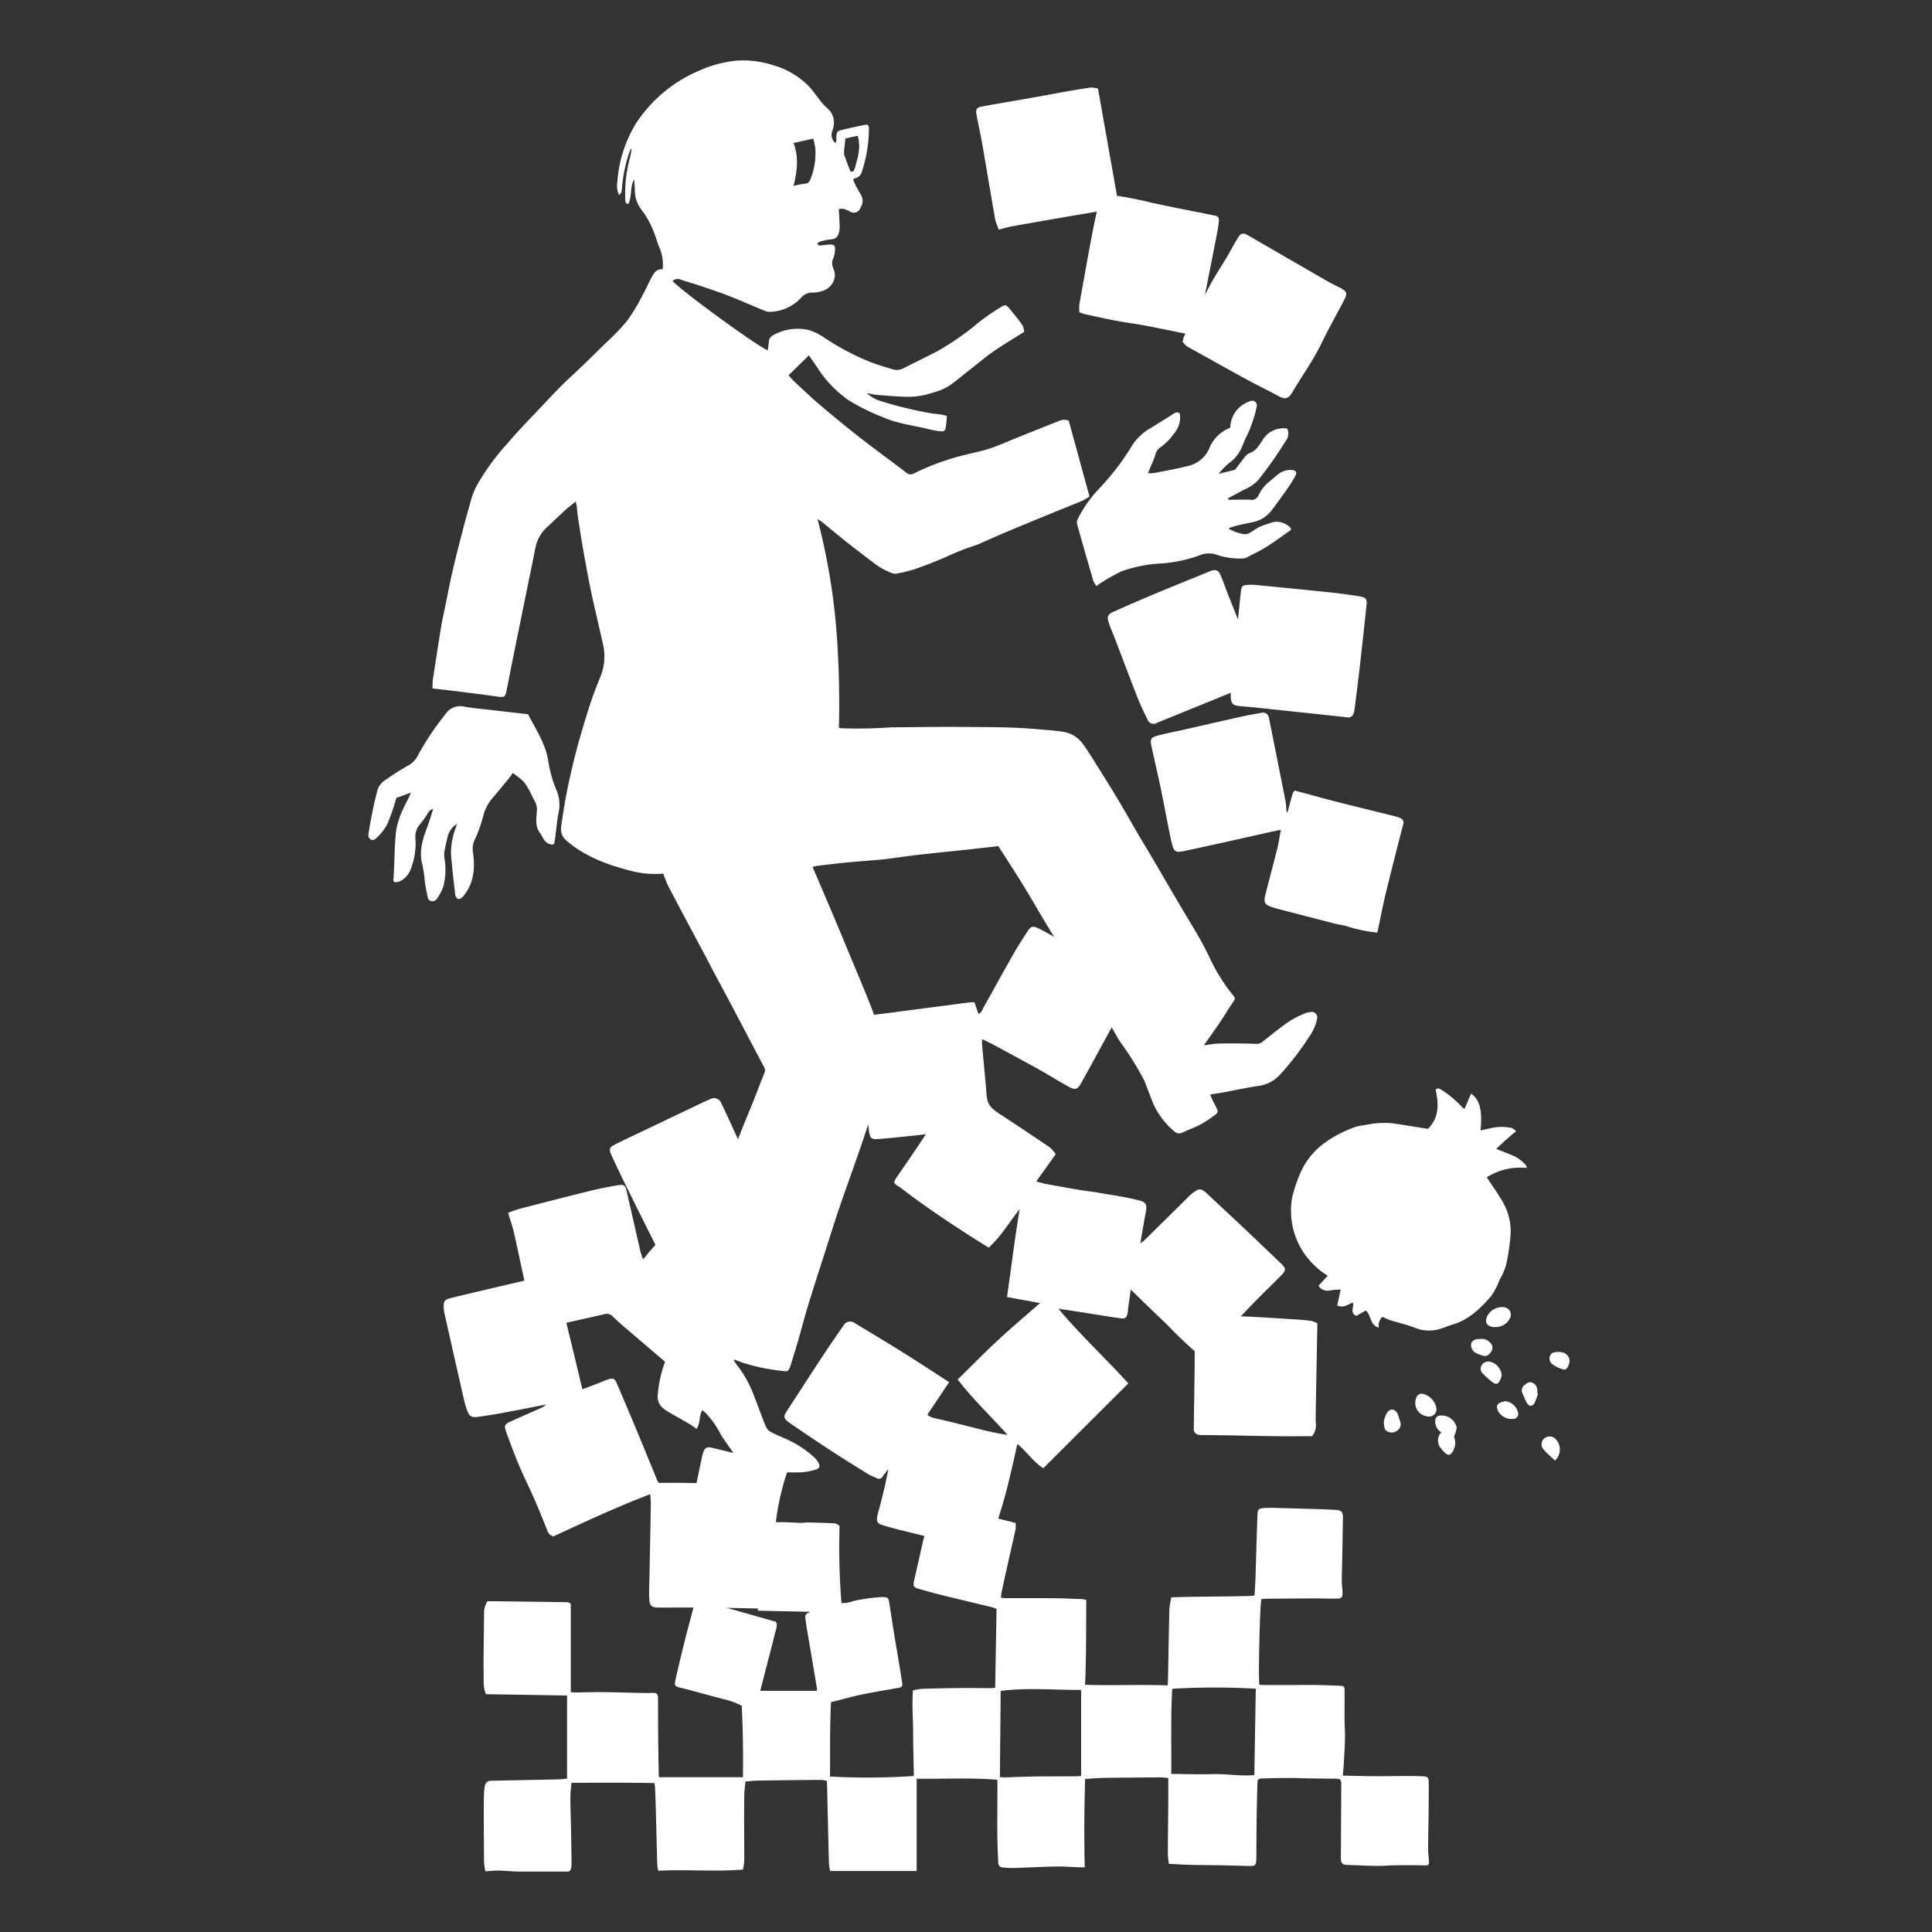 <?xml version="1.0" encoding="UTF-8"?> <svg xmlns="http://www.w3.org/2000/svg" xmlns:xlink="http://www.w3.org/1999/xlink" width="320" height="320" viewBox="0 0 320 320"><rect x="0" y="0" width="320" height="320" fill="#333333" stroke="none"/><defs><clipPath id="clip-Artboard_20"><rect width="320" height="320"></rect></clipPath></defs><g id="Artboard_20" data-name="Artboard – 20" clip-path="url(#clip-Artboard_20)"><g id="Group_133" data-name="Group 133" transform="translate(61 10)"><path id="Path_3308" data-name="Path 3308" d="M132.616,298.724a13.658,13.658,0,0,1-.182-1.608c.008-2.933.05-5.865.072-8.8.01-1.234,0-2.469,0-3.813-.425-.038-.847-.108-1.268-.108-1.637,0-3.274.018-4.91.033-1.574.015-3.149.018-4.724.057-.924.023-1.847.1-2.879.166-.13,4.841-.173,9.674-.057,14.629-.306,0-.6.009-.886,0-1.169-.042-2.338-.129-3.507-.127-1.358,0-2.716.075-4.073.124-1.118.039-2.234.1-3.351.125-.569.01-1.139-.044-1.708-.083-.535-.037-.786-.279-.81-.866-.066-1.6-.138-3.21-.147-4.816-.015-2.758.015-5.516.024-8.274,0-.166-.024-.333-.043-.585-4.433-.367-8.838-.106-13.338-.162V299.9H76.5a9.333,9.333,0,0,1-.2-1.234c-.081-2.873-.14-5.748-.208-8.622-.039-1.663-.081-3.326-.124-5.069a6.063,6.063,0,0,0-1.03-.169q-5.149.038-10.3.113c-.7.01-1.408.1-2.174.153-.067.773-.168,1.478-.182,2.186-.033,1.607-.029,3.215-.028,4.822,0,2.065.029,4.131.015,6.2a9.661,9.661,0,0,1-.211,1.384c-4.683.373-9.316-.052-14.034.188a6.334,6.334,0,0,1-.159-.929c-.091-3.156-.163-6.311-.248-9.467-.029-1.118-.074-2.237-.12-3.355-.009-.224-.055-.446-.1-.761-4.567-.108-9.1-.052-13.745-.051-.068.843-.183,1.607-.18,2.371.006,1.751.075,3.5.109,5.254q.057,2.928.092,5.858a3.559,3.559,0,0,1-.106.745.531.531,0,0,1-.585.471c-1.851,0-3.7,0-5.552,0-.982,0-1.964.021-2.945-.008-.951-.028-1.9-.138-2.852-.154-.7-.011-1.409.072-2.235.12a9.916,9.916,0,0,1-.22-1.416c-.036-2.7-.048-5.4-.055-8.1q-.005-1.724.042-3.448a7.592,7.592,0,0,1,.153-1.191.934.934,0,0,1,.962-.836c.627-.022,1.255-.028,1.882-.041,3.136-.064,6.272-.123,9.408-.2.46-.01.918-.081,1.354-.121V270.831l-13.445-.222a5.544,5.544,0,0,1-.371-2.127c.022-1.033-.028-2.067-.02-3.1q.029-4.053.088-8.105a3.625,3.625,0,0,1,.568-2.071c4.368.052,8.8.1,13.225.166a1.834,1.834,0,0,1,.572.245v14.661c.281.018.49.047.7.044,1.52-.016,3.039-.069,4.559-.051,2.364.027,4.728.1,7.092.154.436.009.871-.031,1.307-.025.572.007.789.23.793.822.011,2.126,0,4.252.022,6.377.02,2.152.06,4.3.1,6.457a1.413,1.413,0,0,0,.055.31H62.053c.062-4.018-.006-7.909-.194-11.83a12.043,12.043,0,0,0-3.2-1.147q-3.085-.832-6.169-1.66c-.368-.1-.745-.168-1.111-.275-.54-.158-.667-.353-.554-.93.149-.758.326-1.512.505-2.263.377-1.586.751-3.173,1.148-4.754.313-1.249.657-2.49.986-3.734.184-.69.356-1.384.555-2.069.2-.7.312-.793.992-.615,1.446.378,2.88.8,4.319,1.212l8.178,2.311c.347.607.018,1.239-.131,1.849-.542,2.223-1.127,4.435-1.7,6.651-.248.966-.5,1.931-.76,2.947h9.348a1.345,1.345,0,0,0,.058-.333q-.716-4.281-1.44-8.56c-.166-.989-.353-1.976-.468-2.971-.088-.767-.012-.831.81-1.231l-8.653-.178a10.5,10.5,0,0,1-.193-1.387c-.024-2.01-.011-4.021-.016-6.032,0-.4-.053-.807-.022-1.206.041-.526-.225-.7-.65-.8-2.808-.705-5.613-1.427-8.419-2.139-.634-.161-1.268-.322-1.906-.457a.7.7,0,0,1-.616-.777,10.927,10.927,0,0,1,.216-1.611q1.118-5.425,2.261-10.845a9.079,9.079,0,0,1,.26-1c.227-.676.593-.917,1.257-.769,1.221.272,2.436.58,3.746.9-.525-.749-1.035-1.456-1.523-2.178a11.678,11.678,0,0,1-.8-1.3,14.994,14.994,0,0,0-2.274-3.137,4.438,4.438,0,0,0-.589-.477c-.536.977-.305,2.141-.911,3.1-.416-.285-.782-.568-1.176-.8-1.166-.682-2.345-1.339-3.514-2.016a6.736,6.736,0,0,1-.751-.517,2.463,2.463,0,0,1-1-2.382,20.231,20.231,0,0,1,2.1-7.462,13.207,13.207,0,0,0,1.021-2.711c1.224-4.5,2.319-9.042,3.631-13.514.908-3.092,2.085-6.1,3.157-9.134,1.111-3.148,2.207-6.3,3.372-9.428.8-2.138,1.709-4.23,2.555-6.348.613-1.534,1.191-3.082,1.81-4.613a1.034,1.034,0,0,0-.018-.967q-1.816-3.416-3.613-6.844c-.635-1.206-1.261-2.417-1.9-3.62-.986-1.855-1.983-3.7-2.972-5.556-.293-.551-.571-1.111-.864-1.662q-1.84-3.455-3.683-6.906-1.438-2.705-2.86-5.42c-.209-.4-.361-.835-.532-1.257-.1-.259-.2-.524-.3-.811a16,16,0,0,1-5.381-.469c-3.8-.98-7.48-2.291-10.59-4.952a2.458,2.458,0,0,1-.933-2.379,96.128,96.128,0,0,1,1.863-9.967c.7-3.042,1.588-6.024,2.511-8.994.61-1.963,1.307-3.905,2.1-5.792a8.968,8.968,0,0,0,.422-5.561c-.606-2.764-1.287-5.511-1.875-8.279-.488-2.3-.905-4.609-1.32-6.922-.314-1.747-.584-3.5-.855-5.26-.118-.764-.182-1.537-.281-2.305-.028-.218-.093-.431-.166-.753-.643.529-1.236.979-1.788,1.481-.97.881-1.907,1.8-2.874,2.689a6.251,6.251,0,0,0-2.021,3.544c-.437,2.306-.935,4.6-1.4,6.9q-1.218,5.982-2.428,11.964c-.329,1.627-.636,3.259-.973,4.884-.183.884-.413.988-1.271.868-2.077-.293-4.158-.554-6.239-.816-1.539-.193-3.079-.366-4.729-.561.027-.567.006-1.048.077-1.514.453-2.977.913-5.953,1.4-8.925.176-1.073.43-2.133.65-3.2.4-1.962.769-3.934,1.225-5.882.607-2.59,1.273-5.165,1.94-7.739.372-1.435.812-2.852,1.191-4.285a12.213,12.213,0,0,1,1.191-2.629,37.841,37.841,0,0,1,4.718-6.367c1.714-2.036,3.579-3.933,5.406-5.862,1.637-1.728,3.243-3.5,4.988-5.1,2.054-1.886,4.028-3.861,6.027-5.807a37.621,37.621,0,0,0,3.424-3.573,29.264,29.264,0,0,0,2.344-3.83c.6-1.062,1.094-2.186,1.661-3.268.4-.764.824-1.527,1.884-1.443a7,7,0,0,0-.488-3.483c-.324-.718-.528-1.5-.807-2.238a15.2,15.2,0,0,0-2.13-4.035,5.324,5.324,0,0,1-1.185-3.5,15.392,15.392,0,0,0-.122-1.635c-.7,1.325-.335,2.843-.946,4.065-.469-.03-.485-.31-.5-.614a22.255,22.255,0,0,1,.737-6.909,7.269,7.269,0,0,0,.276-1.76,6.244,6.244,0,0,0-.382.839,24.128,24.128,0,0,0-1.163,5.45,6.5,6.5,0,0,1-.138,1.109c-.033.143-.217.248-.377.418a3.664,3.664,0,0,1-.281-2.123,21.488,21.488,0,0,1,3.114-9.784,23.659,23.659,0,0,1,2.563-3.228,23.16,23.16,0,0,1,7.482-5.291A19.933,19.933,0,0,1,61.119.033,16.215,16.215,0,0,1,67.1.814a13.377,13.377,0,0,1,5.86,3.464c.633.662,1.151,1.445,1.734,2.161A8.723,8.723,0,0,0,75.9,7.819a3.132,3.132,0,0,1,1.133,3.249,3.082,3.082,0,0,1-.191.659,1.806,1.806,0,0,0,.51,1.965c.28-.337.151-.693.17-1.005.045-.735.136-.968.774-1.127,1.325-.332,2.66-.616,4-.885.448-.09.576.06.624.539a1.593,1.593,0,0,1,0,.259,22.812,22.812,0,0,1-1.182,7A1.418,1.418,0,0,1,80.6,19.533c-.072.011-.134.088-.3.2.134.313.253.645.413.952.288.551.589,1.1.91,1.627a2.028,2.028,0,0,1-.107,2.11,1.16,1.16,0,0,1-1.774.591,4.587,4.587,0,0,0-.982-.406,3.322,3.322,0,0,0-.83.007c.055,1.025.107,1.931.149,2.837a3.3,3.3,0,0,1-.029.6c-.2,1.433-.789,1.547-1.64,1.627a9.577,9.577,0,0,0-1.59.341c-.161.044-.292.211-.442.326.217.442.537.3.816.277.462-.038.922-.12,1.384-.126.508-.007.734.174.728.709a4.645,4.645,0,0,1-.282,1.58,1.849,1.849,0,0,0-.041,1.554,4.167,4.167,0,0,1,.3,1.061,2.832,2.832,0,0,1-1.946,2.749,5.251,5.251,0,0,1-1.678.314,2.411,2.411,0,0,0-1.969.846,7.277,7.277,0,0,1-5.044,2.342,2.326,2.326,0,0,1-1.014-.182c-1.926-.789-3.828-1.644-5.764-2.4-1.607-.63-3.246-1.172-4.879-1.726-1.088-.369-2.2-.67-3.283-1.041a1.233,1.233,0,0,0-1.289.22c.778,1.158,13.343,10.376,15.743,11.525.067-.49.143-.952.192-1.417a1.237,1.237,0,0,1,.686-1.092,8.217,8.217,0,0,1,5.941-.87,9.42,9.42,0,0,1,2.5,1.231,42.425,42.425,0,0,0,7.506,3.994c1.264.512,2.584.878,3.887,1.28A2.284,2.284,0,0,0,88.627,51c1.816-.917,3.641-1.812,5.455-2.732a43.1,43.1,0,0,0,6.622-4.551,38.828,38.828,0,0,1,3.448-2.469c1.508-.917,1.348-.983,2.357.249.639.781,1.281,1.565,1.861,2.394a3.325,3.325,0,0,1,.26,1.082c-1.694,1.07-3.408,2.072-5.04,3.207-1.451,1.01-2.809,2.169-4.21,3.26-1.139.887-2.232,1.852-3.435,2.627a10.545,10.545,0,0,1-2.5.987,12.565,12.565,0,0,1-4.187.67c-1.713-.044-3.424-.191-5.134-.332-.507-.041-1-.212-1.534-.268A6.013,6.013,0,0,0,84.769,56.4,68.505,68.505,0,0,0,92.882,58.4c.7.126,1.406.177,2.107.281a8.508,8.508,0,0,1,.856.222c-.069.667-.107,1.279-.2,1.88-.089.56-.314.729-.862.653a18.558,18.558,0,0,1-2.014-.361c-2.459-.622-5-.874-7.367-1.909a34.81,34.81,0,0,1-5.835-2.868,10.9,10.9,0,0,1-.93-.7A18.878,18.878,0,0,1,74.7,51.379c-.554-.879-1.17-1.715-1.722-2.52l-3.372,3.3c.29.314.623.725,1,1.078,1.43,1.325,2.839,2.68,4.323,3.936,2.189,1.854,4.407,3.674,6.664,5.434,2.477,1.931,5.021,3.765,7.513,5.675a1.03,1.03,0,0,0,1.257.135,41.525,41.525,0,0,1,9.127-3.235c1.221-.293,2.457-.551,3.645-.96,1.49-.514,2.937-1.169,4.4-1.757q3.395-1.363,6.795-2.714a2.2,2.2,0,0,1,1.682-.086q1.7,6.191,3.443,12.562a10.361,10.361,0,0,1-1.235.733c-1.823.763-3.661,1.484-5.488,2.235q-3.732,1.532-7.454,3.088c-1.19.5-2.363,1.043-3.547,1.559a13.391,13.391,0,0,1-1.375.552,40.9,40.9,0,0,0-4.506,1.776c-1.729.77-3.5,1.455-5.277,2.084a25.277,25.277,0,0,1-3.094.758,1.421,1.421,0,0,1-.711-.078,11.313,11.313,0,0,1-3.225-1.834c-1.411-1.076-2.827-2.142-4.22-3.242-1.264-1-2.5-2.036-3.75-3.055a8.552,8.552,0,0,0-1.17-.838,106.3,106.3,0,0,1,3.025,17.148,157.11,157.11,0,0,1,.524,17.427,4.469,4.469,0,0,0,.556.09,76.456,76.456,0,0,0,8-.156c.163-.012.327,0,.491-.006,3.6-.028,7.2-.1,10.8-.072,4.335.039,8.675-.011,13,.381,1.328.12,2.662.2,3.982.386a4.993,4.993,0,0,1,3.465,1.9c.606.811,1.153,1.673,1.694,2.535,1.37,2.178,2.745,4.354,4.076,6.559,1.152,1.911,2.239,3.866,3.368,5.794.815,1.393,1.657,2.77,2.475,4.162,1.547,2.633,3.08,5.274,4.628,7.905,1.021,1.733,2.079,3.442,3.08,5.188.634,1.105,1.22,2.243,1.776,3.4a30.256,30.256,0,0,0,3.788,6.121c.547.667.491.676.006,1.391-.7,1.028-1.327,2.106-2.021,3.136-.805,1.194-1.65,2.358-2.477,3.536-.062.088-.115.183-.223.356.724-.1,1.358-.234,2-.271.923-.053,1.848-.053,2.772-.048,1.332.007,2.665.012,3.995.075a1.467,1.467,0,0,0,1.019-.431c1.118-.871,2.214-1.775,3.356-2.611a14.971,14.971,0,0,1,3.678-2.047,3.166,3.166,0,0,1,.946-.2.9.9,0,0,1,.96,1.152,7.329,7.329,0,0,1-1.2,2.8,46.754,46.754,0,0,1-4.8,6.287,5.929,5.929,0,0,1-3.741,2.018c-2.018.294-4.017.741-6.026,1.111-.605.112-1.218.186-1.921.29.134.355.2.591.309.807.224.457.469.9.7,1.355.316.613.314.835-.207,1.221a18.755,18.755,0,0,1-2.348,1.557c-.992.526-2.051.91-3.072,1.377a1.126,1.126,0,0,1-1.361-.218,13.007,13.007,0,0,1-3.445-4.527c-.482-1.218-.939-2.447-1.424-3.663a9.673,9.673,0,0,0-.531-1.06,49.8,49.8,0,0,0-3.307-5.232c-.725-1-1.261-2.147-1.931-3.193-1.369-2.139-2.779-4.248-4.153-6.384-1.025-1.593-2.025-3.2-3.026-4.813-1.121-1.8-2.245-3.6-3.342-5.421-1.313-2.176-2.573-4.388-3.9-6.551-1.318-2.144-2.7-4.246-4.053-6.374-1.837.2-3.62.405-5.405.6-2.467.262-4.938.5-7.4.778-1.842.211-3.678.483-5.517.718-.675.086-1.353.148-2.031.206-1.654.143-3.311.259-4.964.422-1.627.161-3.25.361-4.875.556a3.049,3.049,0,0,0-.57.189c1.043,2.441,2.078,4.845,3.1,7.257q1.365,3.228,2.7,6.468c1.224,2.944,2.475,5.877,3.655,8.841a68.552,68.552,0,0,1,2.74,8.474,5.092,5.092,0,0,1-.158,2.958c-1.32,3.918-2.563,7.863-3.89,11.778-1.191,3.515-2.479,6.993-3.678,10.505-.849,2.484-1.626,5-2.427,7.5-.932,2.911-1.88,5.816-2.774,8.739-.594,1.94-1.1,3.909-1.661,5.859-.38,1.319-.794,2.627-1.193,3.939a4.273,4.273,0,0,1-.166.486c-.322.726-.374.764-1.126.66a33.6,33.6,0,0,1-6.716-1.378c-.455-.161-.9-.347-1.353-.523l-.124.143c.229.322.443.658.691.964a19.414,19.414,0,0,1,2.788,5.219c.624,1.591,1.2,3.206,1.844,4.787a1.856,1.856,0,0,0,.763.846c.718.4,1.483.713,2.234,1.05a17.047,17.047,0,0,1,5.077,3.249,3.313,3.313,0,0,1,.648.872c.3.594.165.873-.443,1.09a10.036,10.036,0,0,1-3.224.472c-.517.009-1.035,0-1.546,0a41.441,41.441,0,0,0-1.86,8.247c.509,0,1.019-.014,1.529,0,.9.03,1.795.09,2.693.113.352.009.706-.077,1.057-.069,1.5.034,3,.066,4.492.152.284.016.556.276.788.4a115.72,115.72,0,0,0,.309,12.786,4.278,4.278,0,0,0,1.893-.305,30.053,30.053,0,0,1,4.605-.668,2.021,2.021,0,0,1,.328-.011c.88.038.956.093,1.1,1.01.249,1.528.469,3.061.717,4.59.282,1.744.583,3.484.871,5.226.191,1.157.378,2.314.555,3.473a.538.538,0,0,1-.5.71c-2.065.377-4.138.716-6.2,1.138-1.415.29-2.809.691-4.213,1.042l-.886.22c-.208,4.093-.135,8.216-.163,12.32a115.183,115.183,0,0,0,13.89-.088c-.044-2.345-.122-4.717-.122-7.088,0-2.339-.221-4.682-.038-7.089a10.821,10.821,0,0,1,1.5-.261q3.147-.1,6.3-.132c1.692-.017,3.384.01,5.075.013.213,0,.425-.033.753-.06.074-4.352.147-8.676.222-13.079-.327-.106-.625-.225-.933-.3-2.786-.678-5.577-1.336-8.361-2.025-1.246-.308-2.484-.654-3.716-1.022-.736-.221-.832-.475-.652-1.262.581-2.54,1.134-5.087,1.741-7.619.274-1.139.65-2.251.978-3.376.135-.466.254-.939.4-1.4a.612.612,0,0,1,.862-.478q3.132.8,6.266,1.6c2.169.551,4.337,1.1,6.58,1.668a4.892,4.892,0,0,1-.011,1.032c-.4,1.875-.839,3.741-1.258,5.612q-.525,2.347-1.033,4.7c-.065.3-.085.615-.139,1.025a8.256,8.256,0,0,0,.828.086c2.7.006,5.4-.015,8.092.01,1.554.014,3.107.095,4.661.155a3.142,3.142,0,0,1,.565.145c-.053,4.655.015,9.294-.206,14.037,4.553.15,9.067-.07,13.677.1.02-.274.054-.575.06-.876.074-3.935.132-7.869.229-11.8a13.473,13.473,0,0,1,.328-1.917c1.155-.027,2.234-.062,3.312-.077,2.318-.032,4.636-.05,6.954-.081,1.008-.013,2.017-.043,3.025-.072a3.779,3.779,0,0,0,.492-.087c.049-.908.112-1.815.144-2.724.065-1.894.111-3.788.168-5.681q.073-2.409.156-4.819c.037-1.027.154-1.17,1.153-1.245a18.546,18.546,0,0,1,1.88-.016q3.763.1,7.526.216c.844.027,1.688.077,2.531.125.823.047,1.1.407,1.078,1.3-.045,2.006-.068,4.013-.105,6.02-.027,1.489-.08,2.98-.086,4.47,0,.626.11,1.253.121,1.88.013.8-.129.985-.888,1-1.2.03-2.4-.024-3.6-.021-1.935,0-3.87.02-5.8.033-.873.007-1.745.014-2.617.03a4.629,4.629,0,0,0-.549.069c-.236,1.184-.5,12.527-.328,14.165.227.014.464.041.7.042q2.663,0,5.324,0c1.224,0,2.448-.016,3.671.005s2.453.075,3.678.126c.657.027.744.108.749.827.011,1.665-.013,3.329,0,4.994.006.917.088,1.835.07,2.752-.026,1.316-.106,2.631-.178,3.946-.041.763-.112,1.523-.175,2.362,1.767.033,3.446.084,5.127.092,1.822.009,3.645-.028,5.467-.029.925,0,1.851,0,2.774.061.694.046.846.239.85.975.011,1.637,0,3.275-.015,4.912-.023,2.124-.074,4.247-.089,6.37,0,.513.1,1.026.134,1.54.063.929-.027.965-.93.941-1.551-.041-3.1-.027-4.653-.009-1.007.012-2.014.106-3.02.1-1.225-.006-2.45-.075-3.675-.118-.436-.016-.872-.022-1.308-.048-.766-.046-1-.324-.994-1.135q.038-6.119.068-12.238c0-.694-.156-.888-.786-.9-1.469-.03-2.939-.032-4.408-.054-1.141-.016-2.283-.067-3.424-.065q-2.245.005-4.489.076c-.657.02-.762.163-.779.823-.044,1.75-.1,3.5-.125,5.251-.032,2.294-.038,4.587-.055,6.881,0,.2,0,.4-.018.6-.052.774-.214.953-.949.941-1.58-.027-3.159-.086-4.739-.115-1.662-.031-3.326-.027-4.988-.067-1.223-.03-2.445-.108-3.784-.17m.382-14.9c2.384.019,4.643.1,6.9.039,2.279-.065,4.55.365,6.866.157.079-4.825.158-9.572.236-14.31a118.134,118.134,0,0,0-13.842.016c-.267,4.624-.105,9.269-.158,14.1M104.743,270.06c-.043,4.779-.085,9.492-.128,14.29.316.015.607.047.9.038,1.6-.045,3.2-.125,4.8-.145,2.4-.03,4.8-.017,7.2-.03a3.521,3.521,0,0,0,.556-.092V269.9c-4.444.03-8.843-.4-13.325.165M73.7,12.965l-3.266.72c.911,2.386.586,4.692.006,7.109a17.582,17.582,0,0,1,1.948-.38c.5-.042.679-.324.855-.751a11.455,11.455,0,0,0,.8-5.051,11.807,11.807,0,0,0-.341-1.647m7.379-.477-2.047.437c-.083.739-.168,1.392-.223,2.048a1.946,1.946,0,0,0,.049.759c.273.807.584,1.6.886,2.4.14.368.457.415.678.086a1.822,1.822,0,0,0,.22-.55c.2-.775.441-1.544.564-2.334a6.692,6.692,0,0,0-.128-2.842" transform="translate(0 0)" fill="#fff"></path><path id="Path_3309" data-name="Path 3309" d="M153.49,310.427c-1.711-1.1-2.715-2.733-4.291-4.032-.357,1.583-.671,3.032-1.013,4.475-.349,1.472-.7,2.947-1.1,4.4s-.875,2.9-1.311,4.351-.865,2.893-1.328,4.443a5.667,5.667,0,0,1-.992-.067q-6.678-1.613-13.349-3.257-1.639-.4-3.255-.9c-.8-.245-1-.559-.871-1.382a13.716,13.716,0,0,1,.347-1.354c.55-2.137,1.1-4.275,1.5-6.534-.311.4-.637.79-.928,1.2a.7.7,0,0,1-.993.3c-.418-.2-.868-.349-1.263-.588-4.359-2.631-8.608-5.429-12.806-8.313-1.614-1.109-1.453-1.256-.508-2.7,1.769-2.7,3.508-5.417,5.286-8.109,1.283-1.943,2.6-3.863,3.922-5.783a1.283,1.283,0,0,1,1.743-.186c2.586,1.576,5.193,3.119,7.76,4.726,2.6,1.624,5.155,3.308,7.859,5.049l-3.614,5.4a3.262,3.262,0,0,0,.732.441c1.238.314,2.487.583,3.727.888,1.734.426,3.461.882,5.2,1.3,1.191.288,2.393.535,3.637.708-2.777-3.1-5.789-5.933-8.263-9.176,2.273-2.229,4.42-4.424,6.667-6.511,2.207-2.051,4.516-3.992,6.967-6.145l-5.467-1.005c.718-4.959,1.289-9.777,2.1-14.571-1.706,2.138-3.05,4.494-5.133,6.4-1.338-.845-2.658-1.657-3.956-2.5-3.584-2.334-7.134-4.716-10.517-7.34a5.984,5.984,0,0,0-.58-.389c-.706-.426-.75-.6-.238-1.358.87-1.289,1.765-2.561,2.64-3.847.713-1.047,1.412-2.1,2.248-3.351-.8.09-1.36.159-1.925.215-2.009.2-4.015.43-6.027.579-1.049.077-1.328-.193-1.457-1.212q-.611-4.8-1.182-9.6c-.306-2.547-.594-5.1-.888-7.642a5.675,5.675,0,0,1-.044-.582c-.01-.774.256-1.154,1.03-1.282,1.11-.183,2.231-.3,3.347-.444q7.213-.94,14.428-1.881a6.8,6.8,0,0,1,.776,0l.63,1.893c.539-.144.653-.682.884-1.093,1.675-2.98,3.316-5.978,5.008-8.949.711-1.247,1.507-2.447,2.282-3.657.5-.776.873-.891,1.741-.468s1.722.9,2.563,1.381c2.527,1.453,5.065,2.888,7.558,4.4,1.627.984,3.192,2.071,4.762,3.145a5.975,5.975,0,0,1,.884.953c-.995,1.8-1.952,3.526-2.9,5.255-.542.984-1.072,1.975-1.611,2.96-1.358,2.484-2.709,4.971-4.081,7.447-.659,1.189-1.025,1.319-2.2.669-1.628-.9-3.2-1.894-4.828-2.8-2.506-1.4-5.034-2.754-7.558-4.118-.574-.311-1.173-.577-1.883-.923,0,.407-.022.7,0,.979.213,2.36.436,4.719.655,7.079.007.077.008.155.012.233.139,2.47.4,2.887,2.445,4.228q4.044,2.653,8.047,5.368a6.453,6.453,0,0,1,1.045,1.155l-3.237,4.528c.678.174,1.184.336,1.7.432q2.8.516,5.6.993c.84.143,1.692.216,2.532.362,2.287.4,4.6.715,6.847,1.261,1.439.349,1.751.587,1.461,2.071-.317,1.627-.573,3.266-.9,5.144.391-.308.6-.444.776-.616q3.655-3.6,7.3-7.21a6.414,6.414,0,0,1,.529-.459c1.12-.894,1.465-.879,2.491.081,2.1,1.965,4.205,3.921,6.295,5.894,2,1.891,3.988,3.8,5.979,5.7.754.722.764,1.1.025,1.846-1.724,1.733-3.482,3.433-5.179,5.191-2.183,2.261-4.319,4.568-6.479,6.852-.474.5-.961.992-1.551,1.6a75.927,75.927,0,0,1-5.832-5.506c-1.952-1.829-3.855-3.71-5.939-5.722-.161,1.149-.3,2.121-.432,3.1-.026.192-.016.39-.051.581-.192,1.046-.377,1.2-1.458,1.041-2.259-.336-4.513-.709-6.769-1.062-1.057-.165-2.115-.319-3.266-.493,3.616,4.339,7.727,8.127,11.573,12.366L153.49,310.427" transform="translate(-41.691 -77.24)" fill="#fff"></path><path id="Path_3310" data-name="Path 3310" d="M30.637,331.5a1.646,1.646,0,0,1-1.05-1.144c-.679-1.7-1.356-3.392-2.088-5.064-.791-1.808-1.688-3.571-2.453-5.389-.8-1.89-1.52-3.812-2.215-5.742-.373-1.036-.25-1.246.755-1.706,1.624-.743,3.264-1.453,4.9-2.182a3.042,3.042,0,0,0,.981-.631c-2.427.471-4.851.958-7.282,1.407-1.372.254-2.752.469-4.134.658-.924.127-1.341-.14-1.672-1.053a16.818,16.818,0,0,1-.577-2.009q-1.59-6.982-3.156-13.972a6.2,6.2,0,0,1-.119-.689c-.181-1.687.239-1.749,1.51-2.061,3.658-.9,7.33-1.738,11-2.6q2.266-.529,4.539-1.038c1.027-.232,1.32-.046,1.565.963q1.659,6.846,3.319,13.691c.327,1.353.643,2.708,1,4.19.955-.363,1.847-.7,2.736-1.041.507-.2,1-.429,1.517-.6.832-.271,1.112-.139,1.45.655,1.11,2.607,2.223,5.212,3.312,7.827,1.146,2.754,2.264,5.52,3.4,8.278a2.592,2.592,0,0,0,.265.38c1.565,0,3.193-.029,4.82.006,4,.085,8.005.2,12.008.309a9.784,9.784,0,0,1,1.382.169c.782.134,1.042.467,1.027,1.264q-.132,7.217-.263,14.433c-.02,1.162-.006,2.325,0,3.487.005.815-.147,1.028-.981,1.105a17.294,17.294,0,0,1-1.864.023c-2.755-.046-5.51-.122-8.266-.147-2.635-.024-5.27.011-7.9,0-1.155,0-1.492-.254-1.558-1.4-.073-1.274.005-2.557.029-3.835.074-4.005.157-8.009.224-12.013.008-.457-.057-.915-.1-1.531-5.535,2.108-10.785,4.562-16.045,7" transform="translate(0 -87.015)" fill="#fff"></path><path id="Path_3311" data-name="Path 3311" d="M255.458,254.349c.952,1.453,1.863,2.712,2.634,4.051a9.687,9.687,0,0,1,1.293,5.71,35.834,35.834,0,0,1-.739,4.833,12.016,12.016,0,0,1-1.089,2.436,11.607,11.607,0,0,1-1.318,2.58c-1.793,2.1-3.76,4.029-6.547,4.819-.667.189-1.3.507-1.968.687a6.188,6.188,0,0,1-4.1-.161c-1.318-.537-2.731-.836-4.1-1.265-.441-.139-.857-.357-1.353-.568a2.024,2.024,0,0,0-.6,1.795c-1.48-.436-1.23-2.053-2.146-2.855l-1.561.893c-1.191-.514-.318-1.482-.579-2.21-.82.315-1.559.969-2.6.493.183-.837.361-1.651.577-2.637a13.456,13.456,0,0,0-1.656.116,1.765,1.765,0,0,1-2.017-.746l1.525-1.663a13.242,13.242,0,0,1-4.087-3.972,12.589,12.589,0,0,1-1.812-8.93,23.2,23.2,0,0,1,1.546-4.5,12.055,12.055,0,0,1,3.711-4.5,20.028,20.028,0,0,1,5.11-2.706,6.756,6.756,0,0,1,1.593-.315,14.973,14.973,0,0,1,4.617-.332c1.95.284,3.893.611,5.918.932,1.858-1.821,1.824-4.116,1.271-6.472.363-.4.647-.176.964,0a17.1,17.1,0,0,1,3.461,2.9,4.509,4.509,0,0,0,.368.279l1.084-2.556c1.462,1.068,1.886,2.71,1.568,6.1,1-.2,1.954-.467,2.929-.563a8.754,8.754,0,0,1,2.172.155c.261.041.488.31.8.52-.643.554-1.2,1.021-1.745,1.507s-1.073.993-1.56,1.445c1.137.462,2.3.861,3.383,1.406a7.457,7.457,0,0,1,1.512,1.268c.1.089.111.271.191.484a10.411,10.411,0,0,0-6.661,1.554" transform="translate(-70.204 -69.356)" fill="#fff"></path><path id="Path_3312" data-name="Path 3312" d="M222.479,167.876c.28-1.034.55-2.07.849-3.1.051-.173.227-.308.331-.443,2.371.637,4.641,1.273,6.924,1.855,3.192.815,6.4,1.587,9.591,2.385a4.647,4.647,0,0,1,.986.33.789.789,0,0,1,.457,1.039q-1.5,5.743-2.908,11.509c-.449,1.845-.8,3.714-1.2,5.572-.055.259-.115.518-.184.831a23.668,23.668,0,0,1-4.9-1c-.65-.237-1.366-.282-2.042-.456q-4.782-1.227-9.559-2.48c-.263-.068-.525-.139-.783-.225-1.4-.469-1.587-.765-1.222-2.215.632-2.511,1.315-5.009,1.94-7.522.24-.968.379-1.962.6-3.124-.721.15-1.311.266-1.9.4-2.642.589-5.282,1.185-7.925,1.771-2,.444-4.011.877-6.017,1.314-.19.041-.38.082-.571.111-.944.141-1.277-.027-1.538-.957s-.441-1.886-.631-2.836c-.462-2.308-.887-4.623-1.37-6.927-.466-2.228-1-4.441-1.474-6.668-.266-1.256-.133-1.5,1.111-1.831,1.46-.383,2.947-.663,4.42-1,3.061-.693,6.118-1.4,9.182-2.082,1.173-.26,2.356-.473,3.54-.677a.974.974,0,0,1,1.187.823c.154.681.28,1.368.417,2.053.774,3.879,1.555,7.758,2.313,11.641.122.626.136,1.274.2,1.912Z" transform="translate(-70.204 -43.392)" fill="#fff"></path><path id="Path_3313" data-name="Path 3313" d="M23.144,264.622c.832-.285,1.435-.537,2.061-.7,3.909-1.007,7.82-2.011,11.738-2.976,1.429-.352,2.88-.623,4.33-.876,1.078-.188,1.3,0,1.541,1.038q1.109,4.884,2.224,9.768c.1.448.279.879.473,1.474.447-.545.8-1,1.174-1.425q1.968-2.223,3.951-4.43a3.158,3.158,0,0,1,.415-.411c.532-.408.858-.4,1.431.078.744.625,1.46,1.281,2.19,1.922,1.927,1.693,3.832,3.412,5.793,5.067,1.3,1.1,2.7,2.1,4.028,3.164.539.432,1.024.931,1.573,1.435a4.737,4.737,0,0,1-.446.963q-1,1.29-2.069,2.524c-2.343,2.7-4.706,5.378-7.049,8.075-.789.908-1.537,1.849-2.31,2.771-.6.715-.915.738-1.626.131q-5.141-4.389-10.276-8.78c-.618-.529-1.232-1.068-1.8-1.648a1.391,1.391,0,0,0-1.478-.346c-3.1.714-6.2,1.4-9.3,2.09-.227.051-.456.094-.684.139-1.181.231-1.3.186-1.6-1.008q-.708-2.826-1.33-5.673c-.67-3.029-1.291-6.07-1.976-9.1-.237-1.045-.608-2.059-.974-3.273" transform="translate(0 -73.748)" fill="#fff"></path><path id="Path_3314" data-name="Path 3314" d="M185.083,58.466a4.111,4.111,0,0,1-.961,3.341,9.268,9.268,0,0,1-2.184,2.23,2.018,2.018,0,0,0-.909,1.293,12.586,12.586,0,0,1-.684,1.73c-.159.388-.319.775-.55,1.336a9.7,9.7,0,0,0,1.154-.073c1.827-.362,3.67-.673,5.471-1.141a5.008,5.008,0,0,0,3.536-2.9,6.058,6.058,0,0,1,3.486-3.43,4.672,4.672,0,0,1,1.885-3.688,5.633,5.633,0,0,1,1.434-.738.787.787,0,0,1,1.04,1,21.268,21.268,0,0,1-1.7,4.935c-.352.643-.575,1.356-.885,2.024a6.115,6.115,0,0,1-1.84,2.209,10.479,10.479,0,0,0-1.857,1.893l2.726-.684c.472-.625.968-1.314,1.5-1.972a2.211,2.211,0,0,1,.853-.774c1.147-.37,1.648-1.356,2.233-2.234a4.047,4.047,0,0,1,4.02-1.85,1.9,1.9,0,0,1-.228,2.061A65.806,65.806,0,0,1,198,69.6a7.088,7.088,0,0,1-2.29,1.519c-.884.459-1.757.941-2.634,1.412.014.081.027.161.041.241H194.2c.851,0,1.705-.046,2.553.006a1.235,1.235,0,0,0,1.387-.789,6.472,6.472,0,0,1,1.9-2.324c.44-.375.88-.75,1.327-1.117a3.276,3.276,0,0,1,2.4-.688c.53.038.749.411.485.9a21.746,21.746,0,0,1-1.282,2.08q-1.23,1.77-2.529,3.49a5.255,5.255,0,0,1-3.312,2.171c-.914.162-1.822.369-2.726.582-.4.1-.792.257-1.2.391.049.105.055.146.074.153a7.425,7.425,0,0,0,2.615.87c.8-.048,1.539-.829,2.344-1.2.7-.324,1.454-.527,2.182-.791a2.892,2.892,0,0,1,2.236.34c.294.132,1.071.654.767.98-1.394.969-2.664,1.918-4,2.76-1.014.639-2.11,1.147-3.177,1.7a1.435,1.435,0,0,1-.655.208,11.911,11.911,0,0,1-4.131-.517,4.06,4.06,0,0,0-3.236.055,22.894,22.894,0,0,1-6.365,1.3A23.349,23.349,0,0,0,175.5,84.6a32.167,32.167,0,0,0-3.641,2.042,6.323,6.323,0,0,0-.572.436,3.979,3.979,0,0,1-.523-.857q-1.377-4.7-2.7-9.407a1.307,1.307,0,0,1,.127-.867,19.939,19.939,0,0,1,3.225-4.686,47.755,47.755,0,0,0,3.26-3.787,41.867,41.867,0,0,0,2.55-3.756,8.8,8.8,0,0,1,3.035-2.823c1.185-.737,2.374-1.468,3.55-2.22.4-.255.765-.55,1.265-.206" transform="translate(-50.668)" fill="#fff"></path><path id="Path_3315" data-name="Path 3315" d="M14.414,180.615c-.174-1.525-.344-2.986-.5-4.448-.069-.618-.1-1.24-.18-1.856a11.13,11.13,0,0,1,.6-4.464c.081-.29.193-.57.37-1.087a3.4,3.4,0,0,0-1.58,2.2c-.186.765-.362,1.533-.505,2.307a3.883,3.883,0,0,0,0,1.2,11.053,11.053,0,0,1-.156,4.532,6.8,6.8,0,0,1-.9,1.868c-.233.4-.551.795-1.112.691-.6-.11-.6-.657-.7-1.091-.157-.679-.272-1.369-.376-2.059a24,24,0,0,0-.41-2.866c-.594-2.143-.009-4.1.731-6.062.382-1.012.684-2.052,1.061-3.2a1.36,1.36,0,0,0-.9.732,14.851,14.851,0,0,1-1.212,1.709,3.177,3.177,0,0,0-.831,2.557,11.806,11.806,0,0,1-.8,5.026,3.555,3.555,0,0,1-1.944,2.034,1.564,1.564,0,0,1-.634.065.282.282,0,0,1-.277-.3c.033-.6.062-1.091.087-1.586.113-2.247.113-4.508.38-6.736a13.659,13.659,0,0,1,1.158-3.507c.368-.877.915-1.678,1.259-2.686l-2.393.869a39.42,39.42,0,0,1-1.506,4.364,8.546,8.546,0,0,1-1.954,2.412c-.52.488-1.281,0-1.17-.753.234-1.572.554-3.131.866-4.69.16-.8.387-1.583.569-2.377a2.943,2.943,0,0,1,1.26-1.842,48.33,48.33,0,0,1,4.121-2.612,3.763,3.763,0,0,0,1.312-1.412,45.214,45.214,0,0,1,4.066-6.243c.193-.243.368-.5.575-.733a2.9,2.9,0,0,1,2.867-1.274c1.6.3,3.228.426,4.845.617,1.961.231,3.924.452,5.955.685,1.265,2.437,2.85,4.791,3.331,7.6a20.3,20.3,0,0,0,1.4,5.015,6.2,6.2,0,0,1,.3,3.866c-.263,1.327-.341,2.69-.549,4.03-.059.377-.055,1.129-.442,1.087-1.408-.15-1.525-1.258-2.072-1.958-.825-1.055-.569-2.377-.507-3.592a2.666,2.666,0,0,0-.339-1.644c-.3-.495-.515-1.043-.793-1.554-.911-1.679-.916-1.677-2.851-3.137-.2.282-.4.612-.643.908q-1.329,1.62-2.682,3.221a7.277,7.277,0,0,0-1.547,2.926,24.058,24.058,0,0,1-1.336,3.821,3.474,3.474,0,0,0-.409,2.135c.389,2.6.25,5.121-1.487,7.3-.093.116-.978,1.235-1.407-.016" transform="translate(0 -42.299)" fill="#fff"></path><path id="Path_3316" data-name="Path 3316" d="M205.085,46.594a5.582,5.582,0,0,1,.254-.922c1.408-2.805,2.789-5.625,4.263-8.4.855-1.6,1.874-3.122,2.8-4.688.612-1.033,1.174-2.1,1.795-3.123.545-.9.889-.963,1.789-.442q6.6,3.823,13.21,7.635c.705.406,1.458.728,2.169,1.125.9.5,1.016.863.536,1.789-1.248,2.411-2.6,4.774-3.774,7.219-1.353,2.809-3.178,5.324-4.752,7.993-.827,1.4-1.254,1.462-2.722.659-1.591-.872-3.236-1.643-4.829-2.511-2.858-1.557-5.7-3.153-8.54-4.735-.54-.3-1.1-.579-1.6-.924a3.366,3.366,0,0,1-.6-.679" transform="translate(-70.204)" fill="#fff"></path><path id="Path_3317" data-name="Path 3317" d="M213.031,137.49c.2-1.568.432-3.132.592-4.7.223-2.183.384-4.372.588-6.558q.254-2.715.548-5.425c.049-.456.26-.819.793-.843a10,10,0,0,1,1.383-.036c4.245.411,8.49.827,12.731,1.274q2.423.255,4.827.657c.969.164,1.155.47,1.052,1.437q-.54,5.089-1.113,10.173c-.267,2.345-.565,4.687-.865,7.029a2.834,2.834,0,0,1-.284.989.917.917,0,0,1-1.013.386q-6.072-.666-12.146-1.3c-1.694-.18-3.387-.385-5.086-.511-1.752-.131-2.038-.332-1.977-2.211,0-.116.021-.232.031-.348l-.061-.007" transform="translate(-70.204 -33.066)" fill="#fff"></path><path id="Path_3318" data-name="Path 3318" d="M161.172,4.669c1.148,6.485,2.274,12.852,3.418,19.317a7.482,7.482,0,0,1-1.535.687c-2.437.458-4.887.849-7.331,1.272-2.979.515-5.957,1.03-8.931,1.566-.641.116-1.266.323-2.035.524a9.867,9.867,0,0,1-.607-1.644c-.745-4.234-1.442-8.477-2.18-12.713-.266-1.528-.62-3.041-.9-4.568-.194-1.059-.028-1.306,1.031-1.5,3.017-.543,6.039-1.052,9.058-1.585,1.565-.276,3.126-.583,4.692-.858,1.373-.241,2.748-.475,4.129-.668a5.016,5.016,0,0,1,1.191.166" transform="translate(-40.309)" fill="#fff"></path><path id="Path_3319" data-name="Path 3319" d="M66.447,256.322a7.908,7.908,0,0,1-1.349,1.027c-2.246,1.047-4.537,2-6.778,3.056-1.96.923-3.873,1.947-5.812,2.914-1.135.566-2.281,1.109-3.513,1.706a10.143,10.143,0,0,1-.917-1.268q-2.7-5.354-5.356-10.732-1.21-2.451-2.356-4.933c-.584-1.259-.516-1.487.7-2.085,2.013-.992,4.046-1.941,6.071-2.908q3.828-1.827,7.657-3.655c.6-.283,1.188-.576,1.8-.81a1.278,1.278,0,0,1,1.9.706c.822,1.665,1.569,3.367,2.349,5.052s1.561,3.38,2.353,5.065c1.039,2.211,2.089,4.418,3.247,6.865" transform="translate(0 -66.553)" fill="#fff"></path><path id="Path_3320" data-name="Path 3320" d="M164.79,41.728a8.3,8.3,0,0,1,.01-1.356c.678-3.82,1.359-7.638,2.083-11.449.411-2.167.9-4.318,1.372-6.542a5.176,5.176,0,0,1,1.15-.167,58.552,58.552,0,0,1,7.19,1.328c3.487.753,6.988,1.438,10.486,2.138.705.141.878.278.811.988-.065.692-.175,1.382-.308,2.065q-1.1,5.648-2.228,11.293c-.2,1.028-.4,2.057-.618,3.082a12.064,12.064,0,0,1-.35,1.354,1.164,1.164,0,0,1-1.492.907c-2.359-.466-4.711-.974-7.074-1.421-1.637-.309-3.293-.514-4.93-.823-1.749-.33-3.486-.723-5.225-1.1a8.722,8.722,0,0,1-.877-.3" transform="translate(-47.017)" fill="#fff"></path><path id="Path_3321" data-name="Path 3321" d="M197.277,135.232c-1.69.711-3.325,1.41-4.97,2.088-2.078.856-4.164,1.694-6.246,2.541-1.969.8-3.935,1.61-5.906,2.405a1.061,1.061,0,0,1-1.607-.612c-.586-1.168-1.153-2.351-1.629-3.565-1.274-3.244-2.493-6.508-3.739-9.763-.33-.864-.716-1.709-1.009-2.586-.357-1.07-.184-1.448.861-1.91,2.235-.989,4.474-1.971,6.729-2.913,3.068-1.28,6.151-2.521,9.23-3.776.827-.337,1.316-.182,1.669.638.461,1.068.834,2.172,1.262,3.254q1.562,3.948,3.14,7.889c.675,1.693,1.363,3.38,2.014,5.081a6.6,6.6,0,0,1,.2,1.229" transform="translate(-49.512 -32.551)" fill="#fff"></path><path id="Path_3322" data-name="Path 3322" d="M210.094,306.476c-2.1,0-4.142.019-6.184-.005-2.6-.029-5.2-.1-7.8-.14-1.244-.022-2.489-.028-3.733-.043a6.008,6.008,0,0,1-.931-.033.956.956,0,0,1-.935-1.118c.034-3.179.094-6.359.132-9.538.023-1.941.008-3.882.042-5.822a13.533,13.533,0,0,1,.194-2.313c.178-.93.329-1.034,1.251-1.015,2.486.053,4.973.109,7.457.221,2.6.118,5.2.3,7.793.463.891.057,1.783.134,2.667.258a3.968,3.968,0,0,1,.934.382c-.1,5.1-.19,10.141-.28,15.184-.008.466,0,.933.027,1.4a2.9,2.9,0,0,1-.634,2.121" transform="translate(-53.78 -78.593)" fill="#fff"></path><path id="Path_3323" data-name="Path 3323" d="M247.944,308.2a2.055,2.055,0,0,1-1.011-2.018.785.785,0,0,1,.716-.752,2.542,2.542,0,0,1,2.823,1.957,4.924,4.924,0,0,1-.44,1.531,2.623,2.623,0,0,1-.237,2.483c-.277.582-.732.677-1.186.254a6.517,6.517,0,0,1-.778-.857,1.92,1.92,0,0,1,.113-2.6" transform="translate(-70.204 -80.957)" fill="#fff"></path><path id="Path_3324" data-name="Path 3324" d="M256.992,283.476a3.97,3.97,0,0,1-.463,0c-1.08-.129-1.452-.809-.993-1.808a2.79,2.79,0,0,1,2.78-1.48,1.258,1.258,0,0,1,.938,1.915,2.614,2.614,0,0,1-2.262,1.375" transform="translate(-70.204 -73.676)" fill="#fff"></path><path id="Path_3325" data-name="Path 3325" d="M247.11,302.09a1.225,1.225,0,0,1-1.517,1.414,2.236,2.236,0,0,1-1.838-3,.968.968,0,0,1,1.049-.742,3.013,3.013,0,0,1,2.306,2.331" transform="translate(-70.204 -78.915)" fill="#fff"></path><path id="Path_3326" data-name="Path 3326" d="M257.93,294.809a3.809,3.809,0,0,1-.173.589c-.408.932-.751,1.025-1.534.391a11.881,11.881,0,0,1-1.362-1.24,1.121,1.121,0,0,1-.289-1.37,1.309,1.309,0,0,1,1.372-.653,2.511,2.511,0,0,1,1.986,2.283" transform="translate(-70.204 -76.994)" fill="#fff"></path><path id="Path_3327" data-name="Path 3327" d="M266.752,313.432c-.679-.658-1.36-1.226-1.923-1.894a1.259,1.259,0,0,1,.159-1.776,1.389,1.389,0,0,1,1.807.028,2.5,2.5,0,0,1-.043,3.642" transform="translate(-70.204 -81.512)" fill="#fff"></path><path id="Path_3328" data-name="Path 3328" d="M238.392,305.4a5.928,5.928,0,0,1,.5-1.487c.572-.862,1.46-.725,1.846.237a12.687,12.687,0,0,1,.382,1.215,1.192,1.192,0,0,1-.465,1.431,1.477,1.477,0,0,1-1.626.172c-.473-.243-.509-.36-.636-1.568" transform="translate(-70.204 -79.867)" fill="#fff"></path><path id="Path_3329" data-name="Path 3329" d="M258.6,301.232a2.48,2.48,0,0,1,2.083,2.1.865.865,0,0,1-.7.822,2.65,2.65,0,0,1-2.629-1.227c-.417-.913-.21-1.35.761-1.6.186-.046.376-.077.48-.1" transform="translate(-70.204 -79.15)" fill="#fff"></path><path id="Path_3330" data-name="Path 3330" d="M254.387,287.232a1.737,1.737,0,0,1,1.6.564,1.1,1.1,0,0,1,.241,1.456c-.41.675-.9.954-1.541.688-.581-.241-1.273-.316-1.634-1-.433-.825-.145-1.549.774-1.7a3.307,3.307,0,0,1,.562-.005" transform="translate(-70.204 -75.438)" fill="#fff"></path><path id="Path_3331" data-name="Path 3331" d="M267.307,290.139c1.54.024,2.254,1.086,1.625,2.393-.194.4-.469.654-.906.495a6.382,6.382,0,0,1-1.536-.725,1.214,1.214,0,0,1-.553-1.507c.263-.623.828-.615,1.37-.656" transform="translate(-70.204 -76.228)" fill="#fff"></path><path id="Path_3332" data-name="Path 3332" d="M263.946,326.662a9.743,9.743,0,0,1-.582,1.587c-.356.619-.9.605-1.246,0-.288-.495-.487-1.042-.728-1.565a1.112,1.112,0,0,1,.355-1.44c.362-.3.766-.581,1.261-.367a1.333,1.333,0,0,1,.823,1.281c0,.154,0,.308,0,.462l.117.043" transform="translate(-70.204 -105.859)" fill="#fff"></path></g></g></svg> 